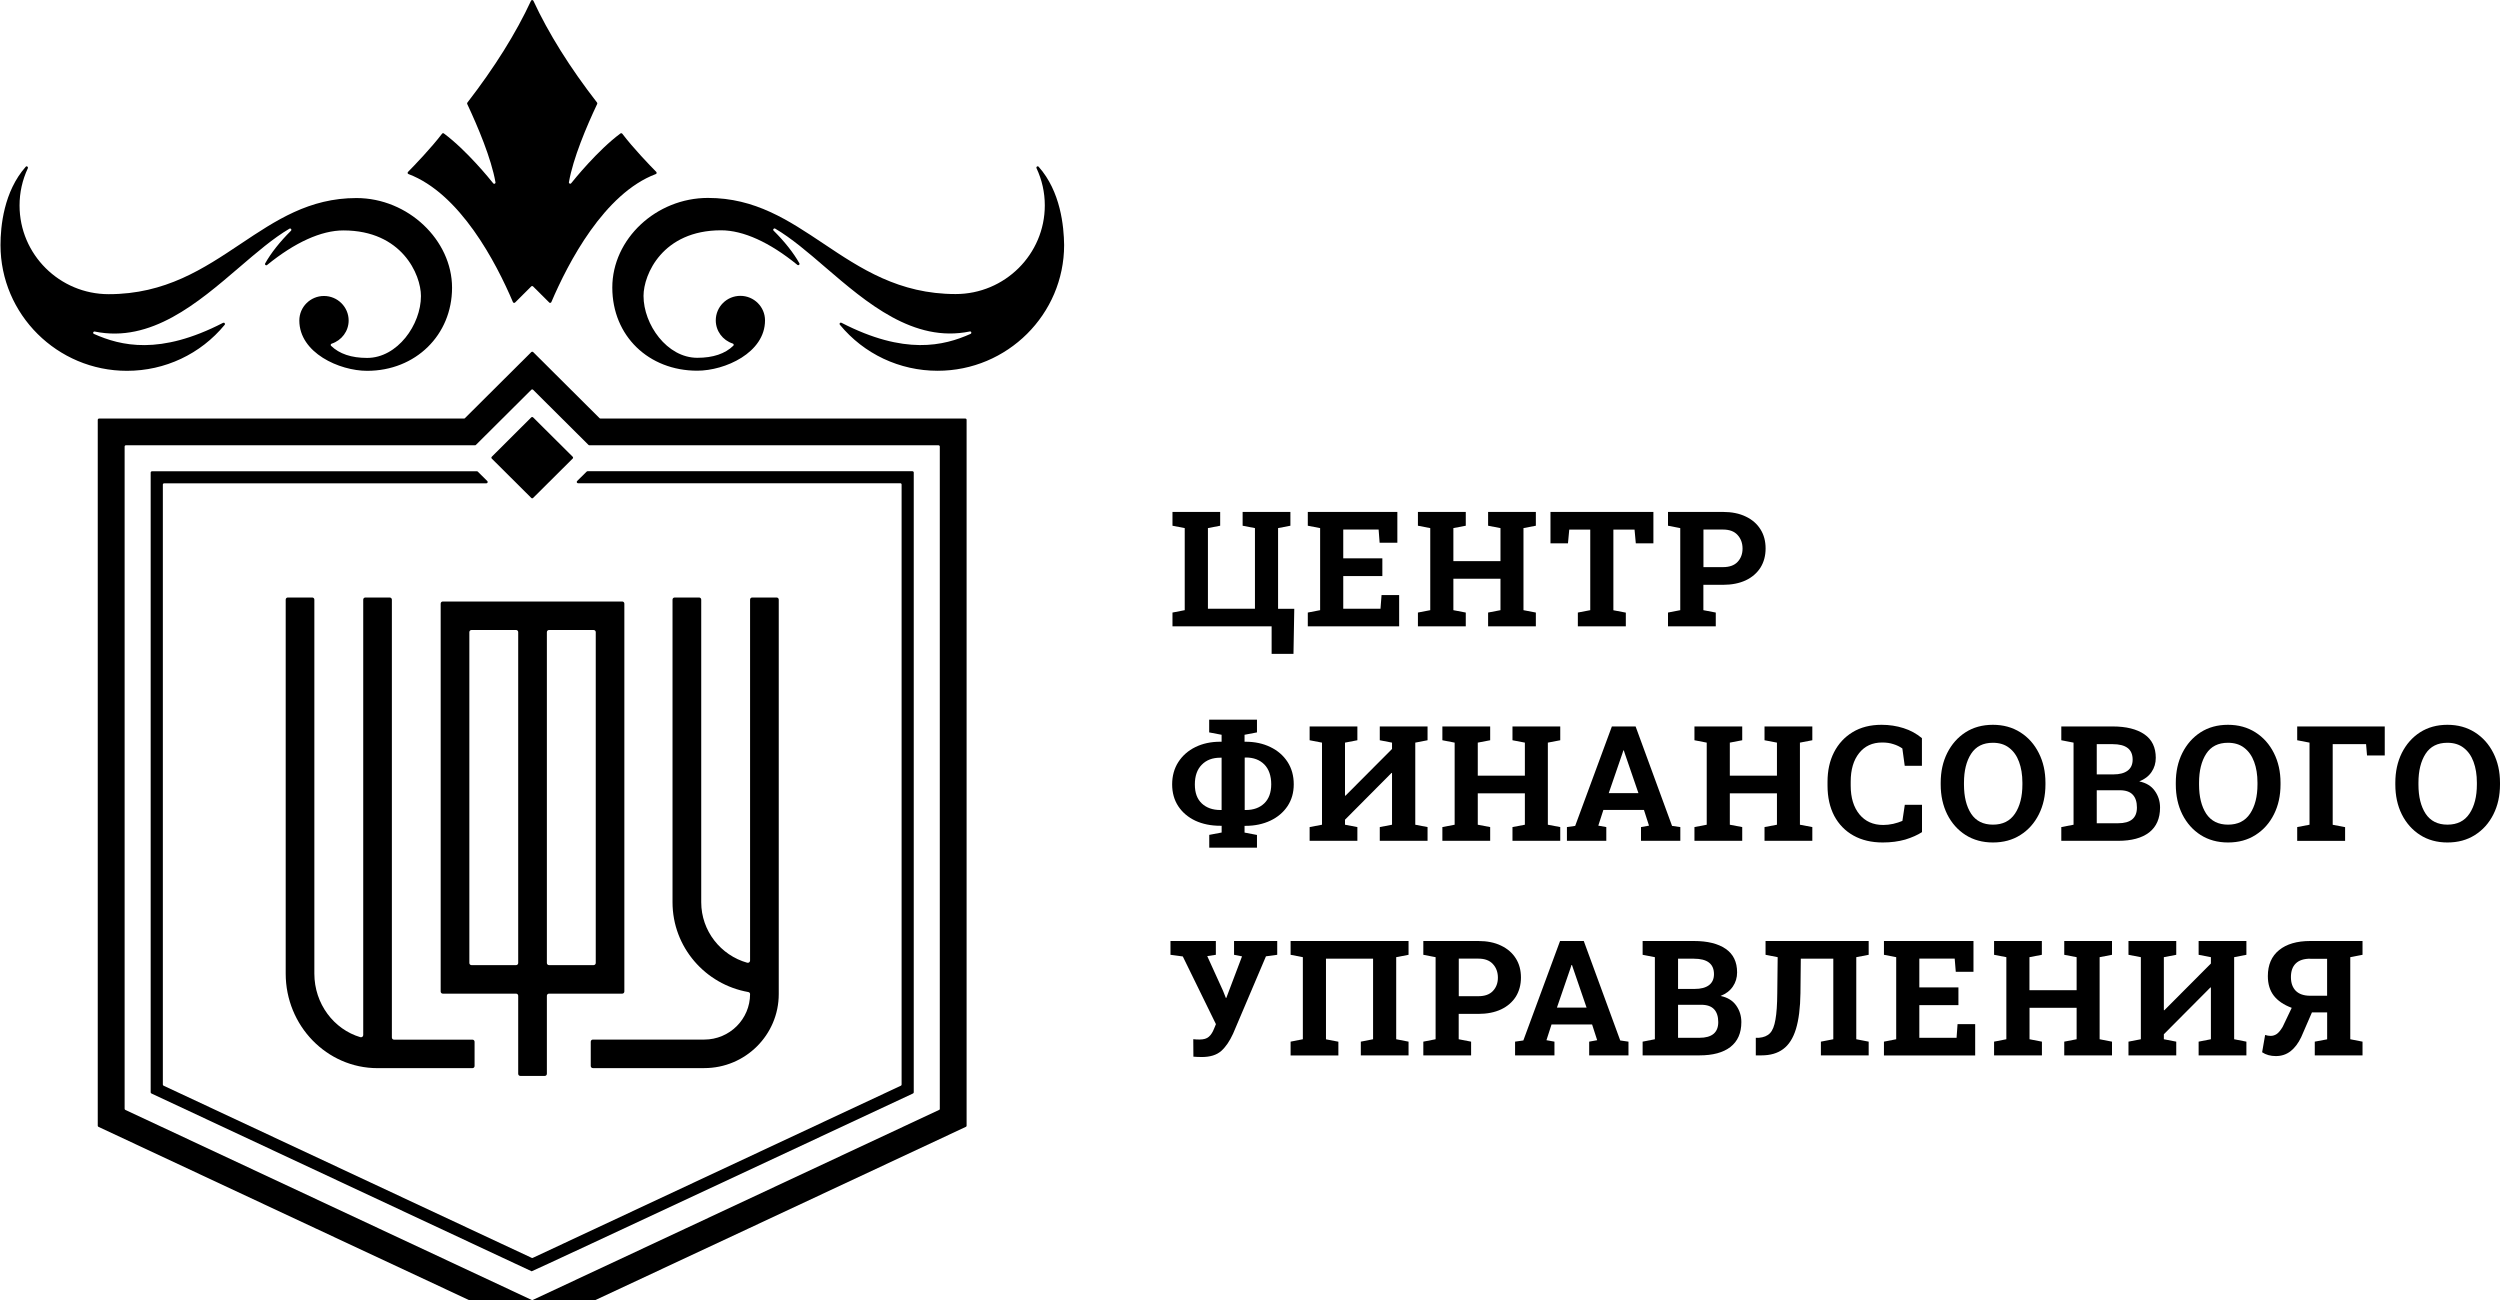 <?xml version="1.0" encoding="UTF-8"?> <svg xmlns="http://www.w3.org/2000/svg" width="100" height="52" viewBox="0 0 100 52" fill="none"><g clip-path="url(#clip0_1569_4)"><path d="M24.974 39.66V24.145C24.974 24.097 24.936 24.06 24.888 24.06H17.713C17.664 24.06 17.627 24.097 17.627 24.145V39.66C17.627 39.708 17.664 39.746 17.713 39.746H20.642C20.691 39.746 20.728 39.783 20.728 39.831V42.952C20.728 43 20.766 43.037 20.814 43.037H21.79C21.837 43.037 21.875 43 21.875 42.952V39.831C21.875 39.783 21.912 39.746 21.961 39.746H24.89C24.936 39.746 24.974 39.708 24.974 39.66ZM23.744 38.605H21.961C21.912 38.605 21.875 38.568 21.875 38.52V25.285C21.875 25.238 21.912 25.2 21.961 25.2H23.744C23.792 25.2 23.83 25.238 23.83 25.285V38.52C23.83 38.568 23.789 38.605 23.744 38.605ZM18.774 38.52V25.285C18.774 25.238 18.811 25.2 18.86 25.2H20.642C20.691 25.2 20.728 25.238 20.728 25.285V38.52C20.728 38.568 20.691 38.605 20.642 38.605H18.86C18.814 38.605 18.774 38.568 18.774 38.52Z" fill="black"></path><path d="M30.088 23.9C30.04 23.9 30.003 23.938 30.003 23.985V38.424C30.003 38.48 29.947 38.525 29.891 38.51C28.829 38.212 28.049 37.238 28.049 36.09V23.985C28.049 23.938 28.011 23.9 27.963 23.9H26.987C26.939 23.9 26.901 23.938 26.901 23.985V36.09C26.901 37.887 28.212 39.379 29.933 39.682C29.973 39.69 30.003 39.722 30.003 39.762C30.003 40.767 29.182 41.583 28.171 41.583H23.715C23.667 41.583 23.63 41.621 23.63 41.669V42.639C23.63 42.686 23.667 42.724 23.715 42.724H28.171C29.816 42.724 31.15 41.397 31.15 39.762V23.985C31.15 23.938 31.112 23.9 31.064 23.9H30.088Z" fill="black"></path><path d="M15.59 23.9H14.614C14.566 23.9 14.529 23.938 14.529 23.985V41.403C14.529 41.461 14.472 41.504 14.416 41.488C13.355 41.174 12.574 40.153 12.574 38.946V23.985C12.574 23.938 12.537 23.9 12.489 23.9H11.513C11.465 23.9 11.428 23.938 11.428 23.985V38.946C11.428 41.03 13.074 42.726 15.101 42.726H18.897C18.945 42.726 18.983 42.689 18.983 42.641V41.671C18.983 41.623 18.945 41.586 18.897 41.586H15.761C15.713 41.586 15.675 41.549 15.675 41.501V23.985C15.675 23.94 15.635 23.9 15.59 23.9Z" fill="black"></path><path d="M38.613 16.742H24.022C24.008 16.742 23.995 16.737 23.984 16.729L21.327 14.083C21.308 14.065 21.274 14.065 21.252 14.083L18.595 16.729C18.584 16.74 18.571 16.742 18.557 16.742H3.961C3.934 16.742 3.91 16.766 3.91 16.796V45.029C3.91 45.05 3.923 45.066 3.939 45.074C3.939 45.074 21.266 53.179 21.287 53.184C21.308 53.179 38.634 45.074 38.634 45.074C38.654 45.066 38.664 45.047 38.664 45.029V16.796C38.667 16.766 38.643 16.742 38.613 16.742ZM37.595 44.351C37.595 44.372 37.584 44.391 37.566 44.396L21.311 51.998C21.298 52.004 21.282 52.004 21.268 51.998L5.014 44.396C4.995 44.388 4.985 44.369 4.985 44.351V17.862C4.985 17.833 5.009 17.811 5.035 17.811H19.001C19.015 17.811 19.03 17.806 19.038 17.795L21.252 15.591C21.271 15.572 21.308 15.572 21.324 15.591L23.538 17.795C23.546 17.803 23.562 17.811 23.575 17.811H37.541C37.568 17.811 37.592 17.835 37.592 17.862V44.351H37.595Z" fill="black"></path><path d="M36.496 18.849H23.504C23.49 18.849 23.477 18.854 23.466 18.865L23.084 19.242C23.071 19.256 23.065 19.279 23.073 19.298C23.081 19.317 23.1 19.33 23.121 19.33H36.013C36.042 19.33 36.064 19.351 36.064 19.381V43.383C36.064 43.404 36.052 43.42 36.036 43.428L21.311 50.315C21.298 50.321 21.282 50.321 21.269 50.315L6.544 43.428C6.527 43.42 6.514 43.402 6.514 43.383V19.383C6.514 19.354 6.539 19.333 6.565 19.333H19.456C19.475 19.333 19.494 19.319 19.504 19.301C19.512 19.282 19.507 19.258 19.494 19.245L19.114 18.867C19.103 18.857 19.09 18.851 19.077 18.851H6.081C6.052 18.851 6.027 18.875 6.027 18.902V43.694C6.027 43.715 6.039 43.731 6.057 43.739L21.266 50.852C21.309 50.852 36.52 43.739 36.52 43.739C36.536 43.731 36.55 43.713 36.55 43.694V18.899C36.55 18.872 36.526 18.849 36.496 18.849Z" fill="black"></path><path d="M21.287 19.933C21.3 19.933 21.314 19.928 21.324 19.918L22.907 18.343C22.918 18.335 22.923 18.322 22.923 18.306C22.923 18.29 22.918 18.279 22.907 18.269L21.324 16.695C21.303 16.676 21.271 16.676 21.25 16.695L19.67 18.271C19.651 18.293 19.651 18.325 19.67 18.343L21.252 19.918C21.26 19.928 21.274 19.933 21.287 19.933Z" fill="black"></path><path d="M20.517 12.084C20.525 12.1 20.538 12.11 20.555 12.116C20.573 12.118 20.589 12.113 20.602 12.102L21.25 11.456C21.268 11.438 21.303 11.438 21.322 11.456L21.971 12.102C21.979 12.113 21.993 12.116 22.006 12.116C22.033 12.113 22.049 12.1 22.054 12.084C22.728 10.504 24.166 7.741 26.233 6.962C26.249 6.957 26.262 6.941 26.265 6.925C26.267 6.909 26.262 6.89 26.252 6.877C25.989 6.611 25.335 5.931 24.891 5.348C24.872 5.327 24.84 5.322 24.818 5.338C23.907 6.013 22.955 7.196 22.848 7.329C22.835 7.348 22.811 7.356 22.787 7.345C22.765 7.335 22.752 7.313 22.757 7.289C22.923 6.329 23.463 5.056 23.888 4.157C23.896 4.138 23.893 4.12 23.883 4.104C22.797 2.705 21.939 1.333 21.335 0.03C21.316 -0.007 21.258 -0.007 21.241 0.03C20.637 1.333 19.779 2.702 18.694 4.106C18.683 4.122 18.68 4.144 18.689 4.16C19.111 5.061 19.651 6.335 19.819 7.292C19.825 7.316 19.811 7.337 19.79 7.348C19.769 7.358 19.741 7.35 19.726 7.329C19.621 7.196 18.667 6.013 17.755 5.338C17.734 5.322 17.702 5.324 17.683 5.348C17.237 5.931 16.582 6.611 16.32 6.877C16.306 6.89 16.304 6.906 16.306 6.925C16.309 6.944 16.322 6.957 16.338 6.962C18.405 7.741 19.846 10.504 20.517 12.084Z" fill="black"></path><path d="M41.546 6.67C41.53 6.651 41.5 6.646 41.479 6.662C41.458 6.675 41.45 6.704 41.46 6.726C41.679 7.194 41.792 7.696 41.792 8.215C41.792 10.172 40.193 11.762 38.225 11.762C35.956 11.762 34.424 10.738 32.946 9.749C31.537 8.808 30.206 7.917 28.318 7.917C26.246 7.917 24.492 9.56 24.492 11.501C24.492 13.443 25.952 14.828 27.89 14.828C28.997 14.828 30.601 14.113 30.601 12.815C30.601 12.275 30.16 11.834 29.615 11.834C29.07 11.834 28.631 12.273 28.631 12.815C28.631 13.238 28.904 13.61 29.313 13.743C29.329 13.748 29.342 13.762 29.347 13.78C29.352 13.799 29.345 13.815 29.334 13.828C29.005 14.15 28.521 14.312 27.893 14.312C26.679 14.312 25.741 12.98 25.741 11.836C25.741 10.98 26.5 9.212 28.842 9.212C29.73 9.212 30.785 9.69 31.895 10.595C31.914 10.611 31.943 10.611 31.962 10.595C31.981 10.579 31.986 10.552 31.975 10.531C31.742 10.116 31.385 9.664 30.943 9.225C30.924 9.207 30.922 9.177 30.941 9.159C30.956 9.137 30.986 9.132 31.008 9.145C31.651 9.523 32.315 10.089 33.015 10.693C34.67 12.113 36.544 13.722 38.792 13.259C38.824 13.251 38.846 13.272 38.851 13.294C38.859 13.318 38.846 13.344 38.824 13.355C37.747 13.836 36.188 14.216 33.659 12.911C33.638 12.9 33.611 12.905 33.595 12.924C33.579 12.943 33.579 12.969 33.595 12.99C34.56 14.161 35.985 14.831 37.506 14.831C40.295 14.831 42.565 12.573 42.565 9.8C42.556 9.058 42.426 7.659 41.546 6.67Z" fill="black"></path><path d="M8.987 12.993C9.002 12.975 9.002 12.948 8.987 12.927C8.973 12.908 8.947 12.903 8.923 12.913C6.393 14.219 4.835 13.836 3.758 13.357C3.733 13.347 3.72 13.32 3.728 13.296C3.736 13.275 3.758 13.254 3.79 13.262C6.038 13.724 7.912 12.116 9.569 10.696C10.27 10.095 10.933 9.526 11.577 9.148C11.601 9.135 11.631 9.14 11.644 9.161C11.66 9.183 11.657 9.212 11.639 9.23C11.197 9.669 10.839 10.121 10.607 10.536C10.593 10.557 10.598 10.584 10.62 10.6C10.639 10.616 10.668 10.616 10.684 10.6C11.793 9.696 12.85 9.217 13.737 9.217C16.079 9.217 16.838 10.986 16.838 11.842C16.838 12.988 15.898 14.317 14.684 14.317C14.058 14.317 13.574 14.155 13.243 13.833C13.229 13.82 13.224 13.804 13.229 13.786C13.235 13.767 13.245 13.754 13.264 13.748C13.67 13.615 13.946 13.243 13.946 12.82C13.946 12.28 13.502 11.839 12.959 11.839C12.416 11.839 11.973 12.278 11.973 12.82C11.973 14.115 13.577 14.833 14.684 14.833C16.622 14.833 18.082 13.403 18.082 11.507C18.082 9.611 16.33 7.922 14.256 7.922C12.368 7.922 11.037 8.813 9.628 9.754C8.147 10.743 6.618 11.767 4.348 11.767C2.383 11.767 0.782 10.177 0.782 8.22C0.782 7.701 0.894 7.199 1.113 6.731C1.124 6.707 1.116 6.68 1.095 6.664C1.076 6.646 1.046 6.651 1.03 6.67C0.151 7.659 0.02 9.058 0.02 9.802C0.02 12.576 2.29 14.833 5.078 14.833C6.599 14.833 8.024 14.163 8.987 12.993Z" fill="black"></path><path d="M50.865 26.156V25.052H46.899V24.502L47.389 24.407V21.124L46.899 21.029V20.477H48.807V21.029L48.317 21.124V24.349H50.198V21.124L49.705 21.029V20.477H51.616V21.029L51.123 21.124V24.352H51.771L51.739 26.156H50.865Z" fill="black"></path><path d="M52.312 24.502L52.805 24.407V21.124L52.312 21.029V20.477H55.894V21.71H55.185L55.145 21.182H53.73V22.334H55.294V23.042H53.73V24.349H55.22L55.262 23.802H55.966V25.054H52.312V24.502Z" fill="black"></path><path d="M56.717 25.052V24.502L57.21 24.407V21.124L56.717 21.029V20.477H58.631V21.029L58.135 21.124V22.445H60.019V21.124L59.524 21.029V20.477H61.434V21.029L60.939 21.124V24.407L61.434 24.502V25.052H59.524V24.502L60.019 24.407V23.15H58.135V24.407L58.631 24.502V25.052H56.717Z" fill="black"></path><path d="M63.114 24.502L63.61 24.407V21.185H62.77L62.719 21.732H62.019V20.477H66.136V21.732H65.432L65.382 21.185H64.535V24.41L65.033 24.505V25.054H63.114V24.502Z" fill="black"></path><path d="M66.72 25.052V24.502L67.21 24.407V21.124L66.72 21.029V20.477H68.916C69.27 20.477 69.574 20.538 69.83 20.662C70.086 20.783 70.283 20.955 70.419 21.174C70.557 21.391 70.624 21.647 70.624 21.938C70.624 22.229 70.555 22.485 70.419 22.704C70.28 22.92 70.086 23.092 69.83 23.213C69.574 23.332 69.27 23.393 68.916 23.393H68.135V24.407L68.631 24.502V25.052H66.72ZM68.138 22.685H68.918C69.177 22.685 69.371 22.616 69.502 22.477C69.635 22.337 69.702 22.157 69.702 21.943C69.702 21.728 69.635 21.542 69.502 21.399C69.371 21.253 69.177 21.182 68.918 21.182H68.138V22.685Z" fill="black"></path><path d="M48.37 33.395L48.866 33.301V33.031H48.812C48.437 33.031 48.103 32.962 47.813 32.828C47.523 32.69 47.296 32.498 47.131 32.249C46.968 32.001 46.886 31.708 46.886 31.375C46.886 31.042 46.968 30.738 47.133 30.482C47.299 30.226 47.525 30.025 47.816 29.883C48.106 29.74 48.437 29.669 48.812 29.669H48.864V29.391L48.367 29.296V28.787H50.279V29.296L49.782 29.391V29.669H49.82C50.193 29.669 50.526 29.74 50.817 29.883C51.107 30.023 51.336 30.221 51.502 30.477C51.667 30.733 51.75 31.031 51.75 31.37C51.75 31.708 51.667 31.993 51.502 32.244C51.336 32.492 51.107 32.688 50.817 32.825C50.526 32.962 50.196 33.034 49.82 33.034H49.782V33.303L50.279 33.398V33.908H48.37V33.395ZM49.788 32.4H49.834C50.142 32.4 50.388 32.31 50.572 32.133C50.756 31.954 50.849 31.7 50.849 31.37C50.849 31.039 50.756 30.762 50.572 30.577C50.388 30.393 50.142 30.3 49.834 30.3L49.788 30.305V32.4ZM48.812 32.4H48.864V30.308H48.812C48.501 30.308 48.256 30.4 48.072 30.588C47.888 30.773 47.794 31.034 47.794 31.378C47.794 31.721 47.888 31.962 48.072 32.138C48.256 32.31 48.503 32.4 48.812 32.4Z" fill="black"></path><path d="M52.385 33.633V33.083L52.88 32.989V29.705L52.385 29.61V29.058H54.295V29.61L53.8 29.705V31.824L53.818 31.829L55.681 29.959V29.705L55.191 29.61V29.058H57.102V29.61L56.611 29.705V32.989L57.102 33.083V33.633H55.191V33.083L55.681 32.989V30.921L55.663 30.915L53.8 32.788V32.989L54.295 33.083V33.633H52.385Z" fill="black"></path><path d="M57.695 33.633V33.083L58.186 32.989V29.705L57.695 29.61V29.058H59.607V29.61L59.111 29.705V31.026H60.995V29.705L60.499 29.61V29.058H62.41V29.61L61.914 29.705V32.989L62.41 33.083V33.633H60.499V33.083L60.995 32.989V31.732H59.111V32.989L59.607 33.083V33.633H57.695Z" fill="black"></path><path d="M62.677 33.633V33.083L63.007 33.036L64.475 29.058H65.424L66.882 33.036L67.213 33.083V33.633H65.64V33.083L65.96 33.026L65.758 32.397H64.135L63.932 33.026L64.252 33.083V33.633H62.677ZM64.35 31.724H65.537L64.998 30.155L64.953 30.017H64.934L64.886 30.165L64.35 31.724Z" fill="black"></path><path d="M67.778 33.633V33.083L68.269 32.989V29.705L67.778 29.61V29.058H69.689V29.61L69.193 29.705V31.026H71.078V29.705L70.581 29.61V29.058H72.493V29.61L71.997 29.705V32.989L72.493 33.083V33.633H70.581V33.083L71.078 32.989V31.732H69.193V32.989L69.689 33.083V33.633H67.778Z" fill="black"></path><path d="M75.31 33.699C74.86 33.699 74.468 33.607 74.138 33.422C73.807 33.237 73.551 32.973 73.37 32.635C73.192 32.294 73.101 31.89 73.101 31.425V31.272C73.101 30.828 73.186 30.434 73.359 30.094C73.535 29.751 73.783 29.481 74.106 29.286C74.428 29.09 74.815 28.992 75.262 28.992C75.574 28.992 75.864 29.037 76.141 29.125C76.416 29.211 76.661 29.346 76.877 29.526V30.632H76.189L76.094 29.938C75.987 29.864 75.87 29.806 75.736 29.766C75.603 29.721 75.454 29.7 75.286 29.7C74.894 29.7 74.588 29.843 74.364 30.125C74.14 30.405 74.028 30.786 74.028 31.266V31.427C74.028 31.908 74.146 32.291 74.377 32.574C74.609 32.856 74.926 32.999 75.329 32.999C75.462 32.999 75.595 32.983 75.728 32.954C75.864 32.922 75.987 32.883 76.096 32.836L76.192 32.191H76.88V33.285C76.701 33.4 76.478 33.501 76.209 33.583C75.936 33.66 75.638 33.699 75.31 33.699Z" fill="black"></path><path d="M79.718 33.699C79.302 33.699 78.937 33.599 78.622 33.4C78.311 33.2 78.065 32.925 77.889 32.574C77.716 32.225 77.628 31.826 77.628 31.38V31.311C77.628 30.867 77.713 30.472 77.889 30.12C78.065 29.771 78.308 29.494 78.62 29.293C78.931 29.093 79.297 28.992 79.715 28.992C80.134 28.992 80.496 29.093 80.813 29.293C81.13 29.494 81.376 29.771 81.551 30.12C81.73 30.472 81.818 30.867 81.818 31.311V31.38C81.818 31.826 81.73 32.225 81.554 32.574C81.378 32.925 81.133 33.2 80.816 33.4C80.499 33.602 80.133 33.699 79.718 33.699ZM79.718 32.986C80.109 32.986 80.402 32.841 80.6 32.545C80.797 32.249 80.896 31.861 80.896 31.38V31.306C80.896 30.989 80.85 30.712 80.762 30.474C80.675 30.234 80.541 30.046 80.365 29.912C80.192 29.777 79.976 29.711 79.715 29.711C79.326 29.711 79.036 29.856 78.844 30.152C78.654 30.445 78.559 30.831 78.559 31.309V31.385C78.559 31.866 78.654 32.257 78.846 32.55C79.038 32.841 79.331 32.986 79.718 32.986Z" fill="black"></path><path d="M82.452 33.633V33.083L82.942 32.989V29.705L82.452 29.61V29.058H84.504C85.048 29.058 85.472 29.164 85.775 29.372C86.08 29.581 86.231 29.896 86.231 30.313C86.231 30.524 86.175 30.714 86.061 30.881C85.949 31.047 85.783 31.172 85.571 31.256C85.848 31.314 86.056 31.441 86.191 31.634C86.33 31.826 86.402 32.048 86.402 32.302C86.402 32.74 86.256 33.071 85.965 33.298C85.674 33.522 85.258 33.633 84.726 33.633H82.452ZM83.87 30.976H84.536C84.784 30.976 84.973 30.926 85.107 30.825C85.24 30.725 85.306 30.577 85.306 30.384C85.306 29.972 85.04 29.766 84.504 29.766H83.87V30.976ZM83.87 32.93H84.723C85.227 32.93 85.477 32.722 85.477 32.302C85.477 32.077 85.421 31.905 85.312 31.79C85.203 31.67 85.029 31.61 84.792 31.61H83.87V32.93Z" fill="black"></path><path d="M89.121 33.699C88.705 33.699 88.34 33.599 88.026 33.4C87.714 33.2 87.469 32.925 87.293 32.574C87.119 32.225 87.032 31.826 87.032 31.38V31.311C87.032 30.867 87.117 30.472 87.293 30.12C87.469 29.771 87.711 29.494 88.023 29.293C88.335 29.093 88.7 28.992 89.118 28.992C89.537 28.992 89.899 29.093 90.216 29.293C90.534 29.494 90.779 29.771 90.955 30.12C91.133 30.472 91.221 30.867 91.221 31.311V31.38C91.221 31.826 91.133 32.225 90.957 32.574C90.781 32.925 90.536 33.2 90.219 33.4C89.904 33.602 89.54 33.699 89.121 33.699ZM89.121 32.986C89.513 32.986 89.806 32.841 90.003 32.545C90.2 32.249 90.299 31.861 90.299 31.38V31.306C90.299 30.989 90.254 30.712 90.166 30.474C90.078 30.234 89.944 30.046 89.769 29.912C89.596 29.777 89.38 29.711 89.118 29.711C88.729 29.711 88.439 29.856 88.247 30.152C88.058 30.445 87.962 30.831 87.962 31.309V31.385C87.962 31.866 88.058 32.257 88.249 32.55C88.444 32.841 88.734 32.986 89.121 32.986Z" fill="black"></path><path d="M91.888 33.083L92.381 32.989V29.705L91.888 29.61V29.058H95.39V30.218H94.681L94.643 29.766H93.308V32.991L93.804 33.086V33.636H91.888V33.083Z" fill="black"></path><path d="M97.897 33.699C97.482 33.699 97.117 33.599 96.805 33.4C96.493 33.2 96.248 32.925 96.072 32.574C95.899 32.225 95.813 31.826 95.813 31.38V31.311C95.813 30.867 95.899 30.472 96.072 30.12C96.248 29.771 96.49 29.494 96.802 29.293C97.114 29.093 97.479 28.992 97.897 28.992C98.315 28.992 98.678 29.093 98.995 29.293C99.312 29.494 99.558 29.771 99.734 30.12C99.912 30.472 100 30.867 100 31.311V31.38C100 31.826 99.912 32.225 99.736 32.574C99.56 32.925 99.315 33.2 98.998 33.4C98.681 33.602 98.316 33.699 97.897 33.699ZM97.897 32.986C98.289 32.986 98.582 32.841 98.779 32.545C98.977 32.249 99.075 31.861 99.075 31.38V31.306C99.075 30.989 99.03 30.712 98.942 30.474C98.854 30.234 98.721 30.046 98.545 29.912C98.372 29.777 98.156 29.711 97.894 29.711C97.506 29.711 97.215 29.856 97.023 30.152C96.834 30.445 96.738 30.831 96.738 31.309V31.385C96.738 31.866 96.834 32.257 97.026 32.55C97.22 32.841 97.511 32.986 97.897 32.986Z" fill="black"></path><path d="M48.066 42.281C48.013 42.281 47.955 42.278 47.885 42.276C47.818 42.273 47.77 42.27 47.736 42.267L47.731 41.568C47.755 41.573 47.794 41.576 47.85 41.578C47.906 41.581 47.952 41.581 47.981 41.581C48.149 41.581 48.272 41.544 48.354 41.47C48.44 41.396 48.509 41.285 48.567 41.137L48.637 40.966L47.312 38.258L46.819 38.192V37.64H48.634V38.192L48.29 38.245L48.922 39.635L49.034 39.917H49.052L49.681 38.255L49.362 38.192V37.64H51.089V38.192L50.638 38.253L49.322 41.349C49.186 41.647 49.028 41.879 48.847 42.04C48.663 42.202 48.405 42.281 48.066 42.281Z" fill="black"></path><path d="M51.624 41.666L52.114 41.57V38.287L51.624 38.192V37.64H56.342V38.192L55.848 38.287V41.57L56.342 41.666V42.215H54.433V41.666L54.923 41.57V38.348H53.039V41.573L53.535 41.668V42.218H51.624V41.666Z" fill="black"></path><path d="M56.933 42.215V41.666L57.424 41.57V38.287L56.933 38.192V37.64H59.129C59.484 37.64 59.788 37.701 60.043 37.825C60.299 37.947 60.496 38.118 60.633 38.337C60.771 38.554 60.838 38.81 60.838 39.1C60.838 39.391 60.768 39.647 60.633 39.867C60.494 40.083 60.299 40.255 60.043 40.376C59.788 40.495 59.484 40.556 59.129 40.556H58.348V41.57L58.844 41.666V42.215H56.933ZM58.351 39.848H59.132C59.391 39.848 59.585 39.78 59.716 39.639C59.849 39.499 59.916 39.32 59.916 39.106C59.916 38.892 59.849 38.704 59.716 38.562C59.585 38.417 59.391 38.345 59.132 38.345H58.351V39.848Z" fill="black"></path><path d="M60.603 42.215V41.666L60.934 41.618L62.402 37.64H63.351L64.809 41.618L65.139 41.666V42.215H63.567V41.666L63.887 41.608L63.684 40.979H62.061L61.858 41.608L62.178 41.666V42.215H60.603ZM62.277 40.305H63.463L62.925 38.736L62.879 38.599H62.86L62.812 38.747L62.277 40.305Z" fill="black"></path><path d="M65.705 42.215V41.666L66.195 41.57V38.287L65.705 38.192V37.64H67.756C68.3 37.64 68.724 37.745 69.028 37.954C69.332 38.163 69.484 38.477 69.484 38.895C69.484 39.106 69.428 39.296 69.313 39.463C69.201 39.629 69.036 39.753 68.823 39.838C69.1 39.896 69.308 40.023 69.444 40.215C69.582 40.408 69.654 40.63 69.654 40.884C69.654 41.322 69.508 41.652 69.217 41.879C68.926 42.104 68.514 42.215 67.978 42.215H65.705ZM67.122 39.557H67.788C68.037 39.557 68.225 39.507 68.359 39.407C68.492 39.307 68.559 39.159 68.559 38.966C68.559 38.554 68.292 38.348 67.756 38.348H67.122V39.557ZM67.122 41.512H67.975C68.478 41.512 68.73 41.303 68.73 40.884C68.73 40.659 68.673 40.487 68.564 40.371C68.455 40.252 68.282 40.191 68.045 40.191H67.122V41.512Z" fill="black"></path><path d="M70.232 42.215V41.512H70.355C70.547 41.496 70.696 41.436 70.8 41.327C70.904 41.219 70.976 41.037 71.018 40.783C71.064 40.527 71.088 40.176 71.091 39.724L71.107 38.287L70.622 38.192V37.64H74.747V38.192L74.251 38.287V41.57L74.747 41.666V42.215H72.836V41.666L73.332 41.57V38.348H72.032L72.018 39.724C72.01 40.316 71.949 40.797 71.837 41.163C71.725 41.528 71.555 41.795 71.325 41.964C71.099 42.133 70.811 42.215 70.459 42.215H70.232Z" fill="black"></path><path d="M75.358 41.666L75.848 41.57V38.287L75.358 38.192V37.64H78.939V38.873H78.231L78.188 38.345H76.773V39.497H78.337V40.205H76.773V41.512H78.263L78.302 40.966H79.007V42.218H75.358V41.666Z" fill="black"></path><path d="M79.763 42.215V41.666L80.254 41.57V38.287L79.763 38.192V37.64H81.674V38.192L81.178 38.287V39.608H83.065V38.287L82.57 38.192V37.64H84.48V38.192L83.985 38.287V41.57L84.48 41.666V42.215H82.57V41.666L83.065 41.57V40.313H81.181V41.57L81.677 41.666V42.215H79.763Z" fill="black"></path><path d="M85.139 42.215V41.666L85.634 41.57V38.287L85.139 38.192V37.64H87.05V38.192L86.554 38.287V40.406L86.573 40.411L88.436 38.541V38.287L87.945 38.192V37.64H89.856V38.192L89.366 38.287V41.57L89.856 41.666V42.215H87.945V41.666L88.436 41.57V39.502L88.417 39.497L86.554 41.37V41.57L87.05 41.666V42.215H85.139Z" fill="black"></path><path d="M94.501 41.666V42.215H92.591V41.666L93.086 41.573V40.495H92.478L92.047 41.488C91.932 41.729 91.791 41.916 91.623 42.048C91.455 42.178 91.261 42.243 91.034 42.243C90.823 42.243 90.639 42.194 90.485 42.09L90.605 41.398C90.682 41.422 90.754 41.436 90.823 41.436C90.914 41.436 90.997 41.409 91.071 41.359C91.146 41.306 91.226 41.211 91.308 41.071L91.663 40.326L91.668 40.313C91.348 40.194 91.111 40.031 90.952 39.827C90.794 39.621 90.714 39.362 90.714 39.045C90.714 38.594 90.863 38.248 91.164 38.004C91.463 37.761 91.879 37.64 92.409 37.64H94.501V38.192L94.011 38.287V41.57L94.501 41.666ZM92.409 38.348C92.154 38.348 91.959 38.411 91.828 38.541C91.7 38.668 91.637 38.847 91.637 39.084C91.637 39.322 91.703 39.502 91.833 39.635C91.964 39.764 92.156 39.83 92.409 39.83H93.084V38.351H92.409V38.348Z" fill="black"></path></g><defs><clipPath id="clip0_1569_4"><rect width="100" height="52" fill="white"></rect></clipPath></defs></svg> 